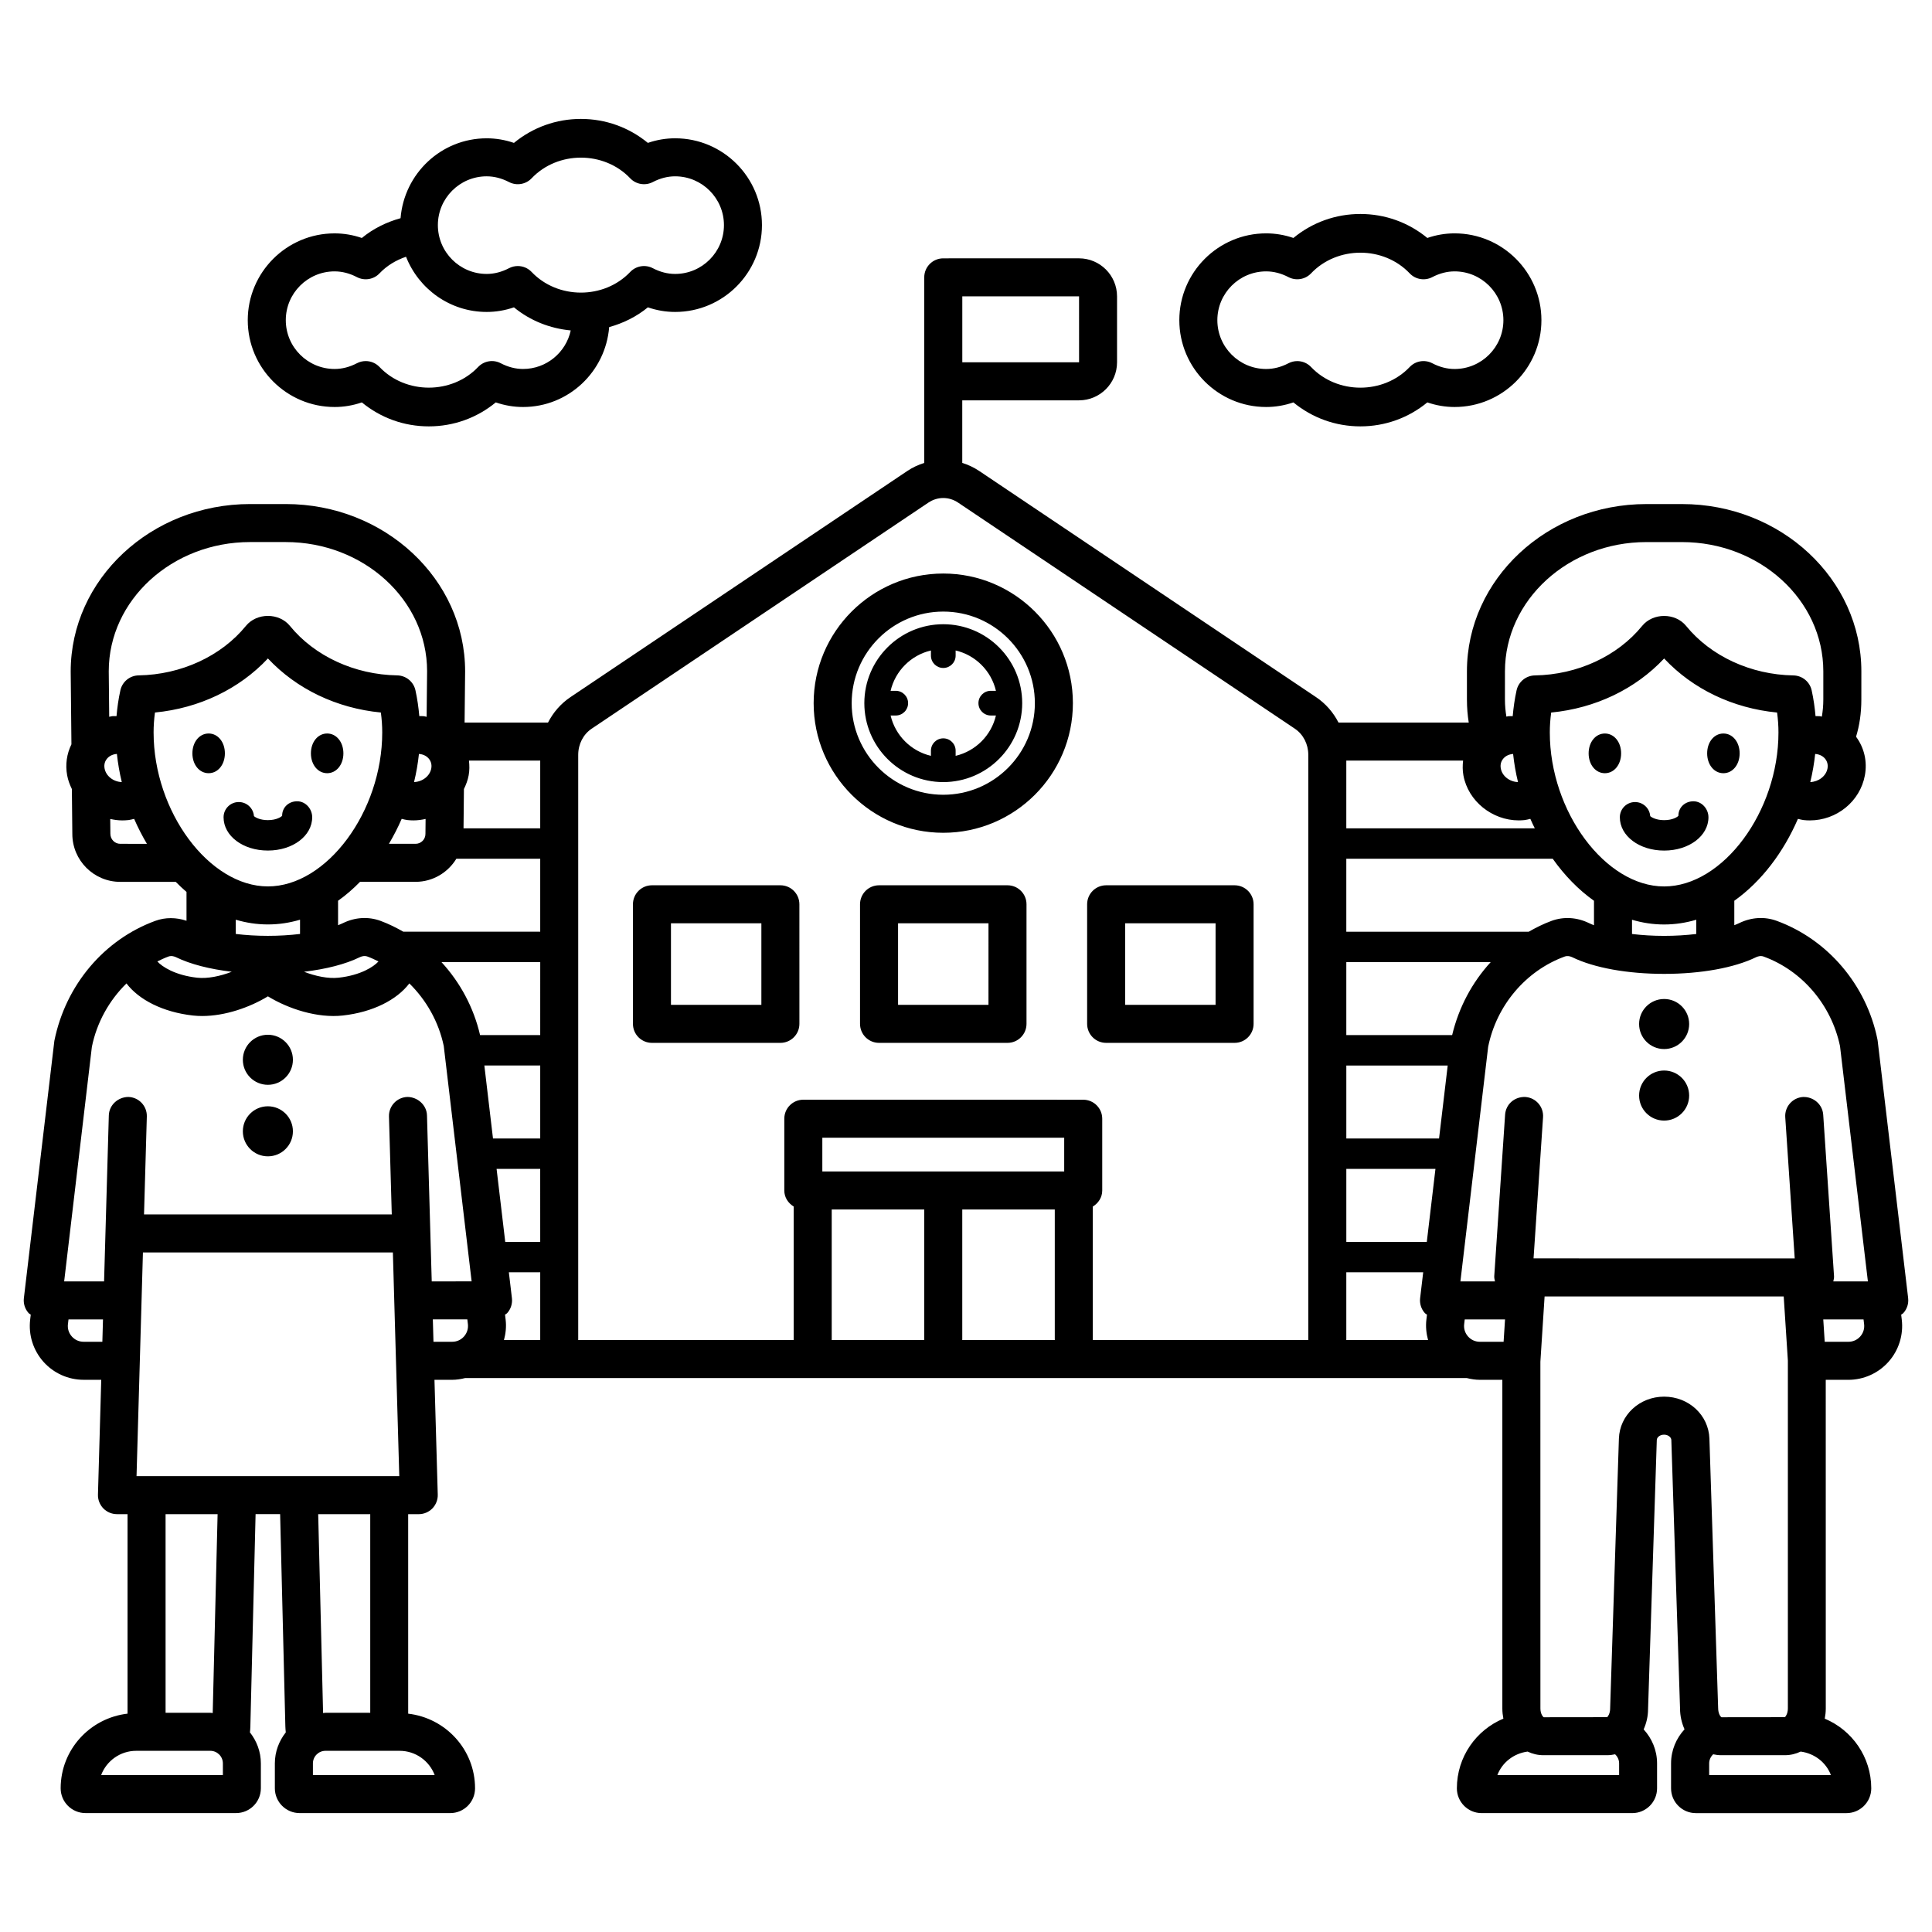 <?xml version="1.0" encoding="UTF-8"?>
<!-- The Best Svg Icon site in the world: iconSvg.co, Visit us! https://iconsvg.co -->
<svg fill="#000000" width="800px" height="800px" version="1.1" viewBox="144 144 512 512" xmlns="http://www.w3.org/2000/svg">
 <path d="m232.67 251.86c2.449 0 4.867-0.41 7.223-1.219 5.008 4.117 11.191 6.352 17.746 6.352 6.551 0 12.734-2.234 17.75-6.352 2.356 0.809 4.773 1.219 7.223 1.219 12.059 0 21.867-9.355 22.824-21.172 3.719-1.035 7.219-2.742 10.258-5.238 2.356 0.809 4.773 1.219 7.223 1.219 12.688 0 23.008-10.32 23.008-23.008s-10.32-23.012-23.008-23.012c-2.449 0-4.867 0.41-7.227 1.219-5.012-4.117-11.195-6.352-17.746-6.352-6.547 0-12.734 2.234-17.746 6.356-2.356-0.812-4.773-1.219-7.223-1.219-12.055 0-21.867 9.355-22.824 21.172-3.723 1.035-7.223 2.742-10.262 5.242-2.356-0.809-4.773-1.219-7.223-1.219-12.688 0-23.008 10.32-23.008 23.008 0.004 12.68 10.324 23.004 23.012 23.004zm40.305-61.133c1.988 0 3.981 0.516 5.922 1.523 2 1.035 4.434 0.629 5.984-0.996 6.938-7.305 19.195-7.305 26.133 0 1.543 1.625 3.988 2.027 5.984 0.996 1.938-1.012 3.93-1.523 5.922-1.523 7.133 0 12.934 5.805 12.934 12.934 0 7.133-5.801 12.934-12.934 12.934-1.992 0-3.984-0.512-5.922-1.523-1.988-1.035-4.434-0.629-5.984 0.996-6.934 7.301-19.199 7.301-26.133 0-0.977-1.027-2.305-1.566-3.656-1.566-0.793 0-1.59 0.188-2.328 0.57-1.938 1.012-3.93 1.523-5.922 1.523-7.133 0-12.934-5.801-12.934-12.934s5.801-12.934 12.934-12.934zm-40.305 25.191c1.988 0 3.984 0.512 5.922 1.523 2 1.039 4.441 0.633 5.984-1 1.984-2.09 4.422-3.508 7.027-4.402 3.363 8.543 11.652 14.629 21.375 14.629 2.449 0 4.867-0.41 7.223-1.219 4.312 3.543 9.512 5.59 15.047 6.121-1.254 5.828-6.438 10.211-12.633 10.211-1.992 0-3.984-0.512-5.922-1.523-1.988-1.039-4.434-0.633-5.984 0.996-6.934 7.301-19.199 7.301-26.133 0.004-0.973-1.027-2.305-1.57-3.656-1.57-0.793 0-1.59 0.188-2.328 0.57-1.938 1.012-3.93 1.523-5.922 1.523-7.133 0-12.934-5.801-12.934-12.934 0-7.129 5.801-12.93 12.934-12.93zm246.87 35.941c2.449 0 4.871-0.41 7.223-1.219 5.012 4.117 11.199 6.352 17.75 6.352 6.547 0 12.734-2.234 17.746-6.352 2.352 0.809 4.773 1.219 7.223 1.219 12.684 0 23.008-10.32 23.008-23.008s-10.32-23.008-23.008-23.008c-2.449 0-4.871 0.41-7.223 1.219-5.012-4.121-11.199-6.356-17.746-6.356-6.555 0-12.738 2.234-17.75 6.356-2.352-0.809-4.773-1.219-7.223-1.219-12.684 0-23.008 10.32-23.008 23.008 0 12.684 10.32 23.008 23.008 23.008zm0-35.941c1.992 0 3.984 0.512 5.918 1.523 1.992 1.035 4.438 0.633 5.984-0.996 6.938-7.301 19.199-7.312 26.141 0 1.543 1.629 3.988 2.035 5.984 0.996 1.934-1.012 3.926-1.523 5.918-1.523 7.129 0 12.93 5.801 12.93 12.934 0 7.133-5.801 12.934-12.93 12.934-1.992 0-3.984-0.512-5.918-1.523-1.996-1.039-4.441-0.637-5.984 0.996-6.938 7.301-19.203 7.301-26.141 0-0.973-1.027-2.301-1.566-3.652-1.566-0.793 0-1.594 0.188-2.332 0.57-1.934 1.012-3.926 1.523-5.918 1.523-7.129 0-12.93-5.801-12.93-12.934 0-7.133 5.797-12.934 12.93-12.934zm-128.73 162.69h-34.035c-2.781 0-5.039 2.254-5.039 5.039v31.684c0 2.785 2.254 5.039 5.039 5.039h34.035c2.781 0 5.039-2.254 5.039-5.039l-0.004-31.688c0-2.781-2.254-5.035-5.035-5.035zm-5.039 31.684h-23.961v-21.609h23.961zm65.223-31.684h-34.039c-2.781 0-5.039 2.254-5.039 5.039v31.684c0 2.785 2.254 5.039 5.039 5.039h34.039c2.785 0 5.039-2.254 5.039-5.039v-31.688c0-2.781-2.254-5.035-5.039-5.035zm-5.039 31.684h-23.961v-21.609h23.965zm65.219-31.684h-34.035c-2.785 0-5.039 2.254-5.039 5.039v31.684c0 2.785 2.254 5.039 5.039 5.039h34.035c2.785 0 5.039-2.254 5.039-5.039v-31.688c0-2.781-2.254-5.035-5.039-5.035zm-5.035 31.684h-23.961v-21.609h23.961zm-72.164-114.3c-18.941 0-34.352 15.41-34.352 34.352 0 18.941 15.41 34.352 34.352 34.352s34.352-15.41 34.352-34.352c0-18.941-15.41-34.352-34.352-34.352zm0 58.629c-13.387 0-24.273-10.891-24.273-24.273 0-13.387 10.891-24.273 24.273-24.273 13.387 0 24.273 10.891 24.273 24.273 0.004 13.383-10.887 24.273-24.273 24.273zm0-45.195c-11.535 0-20.918 9.387-20.918 20.918 0 11.535 9.387 20.918 20.918 20.918 11.535 0 20.918-9.387 20.918-20.918 0.004-11.535-9.383-20.918-20.918-20.918zm12.594 24.191h1.363c-1.242 5.289-5.394 9.441-10.68 10.688v-1.363c0-1.809-1.465-3.273-3.273-3.273s-3.273 1.465-3.273 3.273v1.363c-5.289-1.242-9.441-5.398-10.688-10.688h1.363c1.809 0 3.273-1.465 3.273-3.273 0-1.809-1.465-3.273-3.273-3.273h-1.363c1.242-5.289 5.398-9.441 10.688-10.688v1.363c0 1.809 1.465 3.273 3.273 3.273s3.273-1.465 3.273-3.273v-1.363c5.289 1.242 9.438 5.398 10.68 10.688h-1.363c-1.809 0-3.273 1.465-3.273 3.273 0 1.809 1.465 3.273 3.273 3.273zm243.11 154.41-8.078-68.211c-0.016-0.137-0.039-0.277-0.07-0.414-2.926-14.402-13.152-26.422-26.68-31.367-3.207-1.18-6.742-0.961-9.938 0.598-0.398 0.195-0.852 0.375-1.305 0.555v-6.477c7.211-5.117 13.055-12.898 16.859-21.703 0.5 0.109 0.984 0.262 1.496 0.32 0.555 0.062 1.105 0.09 1.656 0.09 7.07 0 13.312-4.984 14.594-11.941 0.672-3.656-0.164-7.293-2.34-10.238 0.891-2.922 1.402-6.16 1.402-9.871l0.004-7.457c0-24.441-21.328-44.328-47.543-44.328h-9.445c-26.215 0-47.539 19.887-47.539 44.328v7.453c0 2.188 0.172 4.215 0.48 6.121h-34.516c-1.379-2.691-3.398-5.027-5.957-6.746v0.004l-89.223-59.906c-1.422-0.957-2.949-1.668-4.527-2.156v-16.586h30.941c5.555 0 10.078-4.519 10.078-10.078v-17.477c0-5.559-4.523-10.078-10.078-10.078l-35.977 0.004c-2.781 0-5.039 2.254-5.039 5.039v49.176c-1.578 0.488-3.106 1.203-4.527 2.16l-89.219 59.898c-2.562 1.719-4.578 4.055-5.957 6.746h-22.109l0.141-13.578c0-24.441-21.328-44.328-47.543-44.328h-9.441c-26.215 0-47.543 19.887-47.543 44.383l0.195 19.293c-1.238 2.519-1.66 5.359-1.133 8.219 0.238 1.297 0.695 2.492 1.25 3.633l0.121 11.902c0 7 5.695 12.695 12.695 12.695h14.715c0.918 0.938 1.867 1.828 2.848 2.672v7.637c-2.727-0.914-5.598-0.949-8.262 0.023-13.543 4.949-23.77 16.977-26.758 31.797l-8.078 68.195c-0.168 1.426 0.281 2.859 1.238 3.938 0.164 0.188 0.398 0.273 0.586 0.43l-0.156 1.301c-0.484 4.051 0.789 8.117 3.496 11.168s6.594 4.797 10.668 4.797h4.672l-0.871 30.426c-0.039 1.359 0.477 2.676 1.422 3.656 0.949 0.973 2.254 1.523 3.613 1.523h2.805v52.871c-9.945 1.152-17.723 9.531-17.723 19.781 0 3.621 2.945 6.566 6.566 6.566h39.922c3.621 0 6.566-2.945 6.566-6.566v-6.602c0-3.113-1.109-5.941-2.894-8.219 0.043-0.504 0.109-0.996 0.109-1.523l1.387-56.309h6.504l1.383 56.188c0 0.566 0.07 1.098 0.117 1.641-1.789 2.277-2.898 5.113-2.898 8.227v6.602c0 3.621 2.945 6.566 6.566 6.566h39.922c3.621 0 6.566-2.945 6.566-6.566 0-10.25-7.773-18.629-17.719-19.781l-0.004-52.871h2.805c1.359 0 2.664-0.551 3.613-1.523 0.945-0.98 1.461-2.297 1.422-3.656l-0.871-30.426h4.672c1.172 0 2.316-0.184 3.438-0.461h265.48c1.117 0.277 2.266 0.461 3.438 0.461h5.969v87.105c0 0.926 0.105 1.82 0.273 2.688-7.227 3.019-12.324 10.156-12.324 18.469 0 3.621 2.945 6.566 6.566 6.566h39.922c3.621 0 6.566-2.945 6.566-6.566v-6.602c0-3.484-1.367-6.633-3.555-9.02 0.723-1.633 1.168-3.441 1.168-5.371l2.316-71.344c0.023-0.668 0.801-1.383 1.922-1.383 1.125 0 1.902 0.715 1.93 1.383l2.309 71.184c0 1.988 0.453 3.844 1.188 5.512-2.195 2.391-3.57 5.547-3.57 9.043v6.602c0 3.621 2.945 6.566 6.566 6.566h39.922c3.621 0 6.566-2.945 6.566-6.566 0-8.312-5.094-15.449-12.324-18.469 0.168-0.867 0.273-1.762 0.273-2.688l-0.008-87.105h5.977c4.078 0 7.969-1.75 10.676-4.801 2.707-3.051 3.977-7.121 3.492-11.164l-0.156-1.305c0.184-0.156 0.418-0.242 0.578-0.426 0.984-1.086 1.434-2.516 1.266-3.945zm-250.66-265.49h30.941l0.004 17.477h-30.945zm-140.73 125.11c-0.375 2.039-2.371 3.539-4.562 3.606 0.602-2.461 1.023-4.949 1.293-7.43 0.051 0.004 0.102-0.02 0.152-0.012 1.086 0.117 2.004 0.609 2.578 1.383 0.359 0.484 0.75 1.309 0.539 2.453zm-1.504 13.383-0.039 3.973c0 1.445-1.172 2.617-2.617 2.617h-7.059c1.25-2.125 2.391-4.332 3.379-6.617 0.5 0.109 0.984 0.262 1.5 0.32 0.555 0.062 1.105 0.09 1.652 0.09 1.09 0 2.148-0.156 3.184-0.383zm-46.508-73.379h9.441c20.66 0 37.465 15.363 37.465 34.203l-0.125 12.109c-0.27-0.047-0.523-0.141-0.793-0.168-0.387-0.043-0.762-0.008-1.145-0.02-0.203-2.246-0.508-4.508-1.027-6.852-0.508-2.273-2.508-3.902-4.836-3.941-11.262-0.184-21.891-5.086-28.43-13.121-2.867-3.519-8.781-3.523-11.656 0.004-6.543 8.031-17.168 12.934-28.43 13.117-2.328 0.039-4.328 1.668-4.836 3.941-0.523 2.344-0.828 4.609-1.027 6.856-0.383 0.012-0.758-0.027-1.145 0.012-0.273 0.031-0.523 0.125-0.793 0.168l-0.121-12.059c-0.008-18.883 16.801-34.25 37.457-34.25zm-38.027 57.543c0.574-0.773 1.488-1.266 2.574-1.383 0.051-0.004 0.102-0.004 0.152-0.008 0.27 2.492 0.695 4.984 1.297 7.453-2.188-0.062-4.188-1.57-4.562-3.609-0.211-1.148 0.176-1.969 0.539-2.453zm3.617 22.426c-1.445 0-2.617-1.172-2.617-2.668l-0.039-3.918c1.035 0.227 2.094 0.383 3.188 0.383 0.547 0 1.098-0.031 1.652-0.09 0.516-0.055 1-0.211 1.5-0.32 0.988 2.289 2.129 4.492 3.383 6.617zm8.836-29.512c0-1.746 0.121-3.496 0.363-5.285 11.703-1.133 22.32-6.203 29.934-14.324 7.609 8.121 18.227 13.191 29.93 14.324 0.242 1.789 0.363 3.543 0.363 5.285 0 20.973-14.723 40.801-30.297 40.801-15.57 0-30.293-19.828-30.293-40.801zm54.621 59.57c0.41-0.203 1.219-0.484 2.047-0.188 1.008 0.367 1.973 0.828 2.93 1.301-1.258 1.402-4.703 3.66-10.551 4.309-2.793 0.312-6.137-0.402-9.18-1.574 5.84-0.691 10.984-2 14.754-3.848zm-15.812-9.945v3.777c-2.688 0.324-5.574 0.5-8.516 0.5-2.941 0-5.824-0.176-8.516-0.5v-3.777c2.731 0.809 5.574 1.254 8.516 1.254 2.945 0 5.789-0.445 8.516-1.254zm-34.883 9.762c0.828-0.297 1.637-0.012 2.047 0.188 3.766 1.844 8.906 3.152 14.746 3.844-3.039 1.168-6.379 1.879-9.172 1.578-5.852-0.652-9.293-2.91-10.551-4.312 0.957-0.469 1.922-0.93 2.93-1.297zm-17.504 102.09h-4.961c-1.215 0-2.328-0.5-3.133-1.406-0.809-0.91-1.172-2.078-1.027-3.281l0.148-1.238h9.141zm31.941 114.83h-32.266c1.418-3.754 5.051-6.43 9.297-6.43h19.637c1.836 0 3.332 1.496 3.332 3.336zm-15.188-69.145h13.789l-1.297 52.703c-0.215-0.012-0.422-0.066-0.641-0.066h-11.848zm-7.695-10.078 1.695-59.277h66.238l1.695 59.277zm61.934 10.078v52.641h-11.855c-0.219 0-0.422 0.055-0.641 0.066l-1.297-52.703zm17.078 69.145h-32.27v-3.094c0-1.84 1.496-3.336 3.332-3.336h19.637c4.25 0 7.883 2.676 9.301 6.43zm7.773-116.24c-0.809 0.91-1.922 1.41-3.137 1.41h-4.957l-0.168-5.93h9.141l0.148 1.238c0.141 1.207-0.227 2.375-1.027 3.281zm-8.555-14.594-1.258-43.984c-0.078-2.785-2.508-4.879-5.18-4.894-2.781 0.082-4.973 2.402-4.894 5.18l0.742 25.957h-65.656l0.742-25.957c0.078-2.781-2.109-5.098-4.891-5.18-2.723 0.02-5.098 2.109-5.18 4.894l-1.258 43.984h-10.578l7.344-62.16c1.32-6.5 4.606-12.324 9.168-16.805 3.297 4.344 9.66 7.621 17.621 8.508 0.809 0.09 1.629 0.129 2.457 0.129 6.078 0 12.609-2.289 17.406-5.211 5.445 3.32 13.125 5.832 19.863 5.078 7.957-0.887 14.32-4.16 17.617-8.504 4.512 4.434 7.777 10.176 9.121 16.59l7.387 62.371zm28.75 15.543h-9.609c0.477-1.754 0.664-3.586 0.441-5.426l-0.156-1.301c0.188-0.156 0.422-0.246 0.586-0.43 0.957-1.078 1.406-2.508 1.238-3.938l-0.812-6.859h8.312zm0-26.012h-9.27l-2.293-19.34h11.559zm0-27.402h-12.516l-2.289-19.34h14.805zm0-27.398h-15.941c-1.695-7.328-5.281-13.965-10.227-19.34h26.172zm0-27.398h-36.273c-1.941-1.102-3.941-2.106-6.059-2.879-3.211-1.18-6.746-0.965-9.938 0.598-0.398 0.195-0.852 0.375-1.305 0.555v-6.481c2.062-1.465 4.004-3.144 5.824-5.012h14.715c4.594 0 8.586-2.477 10.816-6.125h22.219zm0-27.398h-20.324l0.105-10.41c0.555-1.137 1.016-2.336 1.254-3.629 0.246-1.32 0.223-2.629 0.082-3.914h18.883zm101.77 135.61h-24.52v-34.594h24.52zm34.594 0h-24.516v-34.594h24.516zm2.496-44.672h-64.098v-8.945h64.098zm64.688 44.672h-57.105v-35.379c1.465-0.879 2.496-2.414 2.496-4.25v-19.02c0-2.785-2.254-5.039-5.039-5.039l-74.176-0.004c-2.781 0-5.039 2.254-5.039 5.039v19.02c0 1.832 1.027 3.363 2.488 4.246v35.383l-57.102 0.004v-155.08c0-2.848 1.332-5.438 3.566-6.938l89.223-59.906c2.441-1.633 5.457-1.633 7.894 0l89.227 59.906v0.004c2.234 1.496 3.566 4.09 3.566 6.934zm94.301-120.21c-15.57 0-30.297-19.828-30.297-40.801 0-1.738 0.121-3.492 0.363-5.285 11.703-1.133 22.32-6.203 29.934-14.324 7.609 8.121 18.23 13.191 29.934 14.324 0.242 1.797 0.363 3.547 0.363 5.285 0 20.973-14.723 40.801-30.297 40.801zm8.516 8.824v3.777c-2.691 0.324-5.574 0.5-8.516 0.5-2.941 0-5.824-0.176-8.512-0.5v-3.773c2.727 0.809 5.57 1.254 8.512 1.254 2.941-0.004 5.789-0.449 8.516-1.258zm34.777-40.086c-0.375 2.039-2.391 3.531-4.562 3.602 0.602-2.469 1.027-4.961 1.297-7.449 0.051 0.004 0.102 0.004 0.148 0.008 1.086 0.117 2.004 0.609 2.578 1.379 0.355 0.492 0.75 1.316 0.539 2.461zm-85.477-25.742c0-18.887 16.809-34.254 37.461-34.254h9.445c20.66 0 37.465 15.363 37.465 34.254v7.453c0 1.676-0.156 3.156-0.387 4.547-0.18-0.027-0.344-0.09-0.527-0.109-0.387-0.043-0.766-0.004-1.148-0.016-0.203-2.242-0.508-4.504-1.027-6.848-0.508-2.277-2.508-3.906-4.836-3.945-11.266-0.184-21.895-5.086-28.434-13.117-2.875-3.527-8.789-3.531-11.66 0.004-6.539 8.031-17.164 12.934-28.434 13.113-2.328 0.039-4.328 1.672-4.836 3.945-0.52 2.348-0.824 4.609-1.027 6.852-0.383 0.012-0.762-0.027-1.148 0.012-0.18 0.02-0.344 0.086-0.523 0.113-0.23-1.391-0.387-2.871-0.387-4.547zm-0.562 23.285c0.57-0.77 1.484-1.262 2.574-1.379 0.047-0.004 0.098-0.004 0.148-0.008 0.27 2.488 0.695 4.981 1.297 7.449-2.211-0.07-4.184-1.566-4.559-3.606-0.211-1.148 0.176-1.969 0.539-2.457zm-41.48 0.367h30.949c-0.141 1.285-0.16 2.59 0.082 3.91 1.254 6.859 7.652 11.938 14.66 11.938 0.523 0 1.055-0.027 1.586-0.086 0.512-0.055 0.996-0.211 1.496-0.32 0.367 0.852 0.77 1.68 1.176 2.508h-49.949zm0 26.012h54.703c3.109 4.394 6.793 8.203 10.934 11.141v6.481c-0.457-0.18-0.914-0.363-1.312-0.559-3.199-1.559-6.723-1.777-9.934-0.598-2.117 0.773-4.113 1.777-6.055 2.879h-48.336zm0 127.55v-17.953h20.375l-0.812 6.859c-0.168 1.426 0.281 2.859 1.238 3.938 0.164 0.184 0.395 0.27 0.578 0.426l-0.156 1.309c-0.219 1.84-0.031 3.672 0.445 5.422zm21.332-26.012h-21.328v-19.34h23.621zm3.246-27.402h-24.574v-19.34h26.867zm-24.578-27.398v-19.34h38.266c-4.891 5.332-8.453 11.945-10.219 19.34zm35.395 81.273c-1.215 0-2.328-0.5-3.133-1.406-0.809-0.91-1.172-2.078-1.027-3.281l0.148-1.238h10.68l-0.379 5.93zm36.902 114.83h-32.266c1.273-3.359 4.348-5.742 8.012-6.231 1.289 0.617 2.703 0.961 4.184 0.961h16.898c0.719 0 1.422-0.09 2.106-0.242 0.648 0.609 1.066 1.457 1.066 2.418zm11.93-100.29c-6.523 0-11.789 4.891-11.988 11.133l-2.324 71.508c0 1.371-0.629 2.203-0.789 2.301l-16.793 0.02c-0.266-0.117-0.895-0.949-0.895-2.32l-0.008-91.891 1.117-17.309h63.367l1.102 16.984v92.215c0 1.371-0.629 2.203-0.789 2.301l-16.793 0.02c-0.266-0.117-0.895-0.949-0.898-2.484l-2.312-71.344c-0.203-6.242-5.473-11.133-11.996-11.133zm44.199 100.29h-32.266v-3.094c0-0.957 0.418-1.809 1.066-2.418 0.68 0.152 1.383 0.242 2.102 0.242h16.898c1.484 0 2.894-0.344 4.184-0.961 3.668 0.488 6.742 2.871 8.016 6.231zm7.773-116.24c-0.809 0.91-1.922 1.41-3.141 1.41h-6.277l-0.383-5.93h10.672l0.148 1.238c0.148 1.207-0.215 2.375-1.02 3.281zm-7.141-14.594c0.102-0.457 0.223-0.91 0.191-1.387l-2.867-42.789c-0.188-2.773-2.613-4.797-5.363-4.695-2.781 0.188-4.879 2.59-4.695 5.363l2.508 37.418-69.211-0.004 2.516-37.41c0.188-2.781-1.914-5.18-4.688-5.367-2.863-0.117-5.176 1.918-5.367 4.688l-2.875 42.789c-0.031 0.477 0.094 0.934 0.191 1.391h-9.16l7.352-62.16c2.223-10.996 9.992-20.164 20.27-23.922 0.828-0.301 1.645-0.012 2.047 0.188 5.727 2.801 14.594 4.402 24.324 4.402s18.598-1.605 24.32-4.402c0.414-0.199 1.219-0.492 2.051-0.188 10.211 3.734 17.941 12.809 20.23 23.719l7.391 62.367zm-33.086-123c0 4.949-5.156 8.828-11.742 8.828-6.59 0-11.742-3.879-11.742-8.828 0-2.227 1.805-4.031 4.031-4.031 2.125 0 3.863 1.641 4.019 3.723 0.359 0.355 1.633 1.074 3.695 1.074 2.269 0 3.578-0.867 3.773-1.168 0-2.223 1.762-3.832 3.984-3.832 2.223 0.004 3.981 2.008 3.981 4.234zm-23.145-16.934c0 3-1.852 5.262-4.305 5.262-2.453 0-4.305-2.262-4.305-5.262s1.852-5.262 4.305-5.262c2.457 0 4.305 2.262 4.305 5.262zm31.41 0c0 3-1.852 5.262-4.305 5.262s-4.305-2.262-4.305-5.262 1.852-5.262 4.305-5.262 4.305 2.262 4.305 5.262zm-13.379 71.727c0 3.664-2.969 6.633-6.633 6.633-3.664 0-6.633-2.969-6.633-6.633s2.969-6.633 6.633-6.633c3.664 0.004 6.633 2.973 6.633 6.633zm0 18.957c0 3.664-2.969 6.633-6.633 6.633-3.664 0-6.633-2.969-6.633-6.633 0-3.664 2.969-6.633 6.633-6.633 3.664 0 6.633 2.969 6.633 6.633zm-370.02-9.48c0 3.664-2.969 6.633-6.633 6.633-3.664 0-6.633-2.969-6.633-6.633 0-3.664 2.969-6.633 6.633-6.633 3.664 0.004 6.633 2.973 6.633 6.633zm0 18.957c0 3.664-2.969 6.633-6.633 6.633-3.664 0-6.633-2.969-6.633-6.633 0-3.664 2.969-6.633 6.633-6.633 3.664 0.004 6.633 2.973 6.633 6.633zm-18.375-83.23c0-2.227 1.805-4.031 4.031-4.031 2.121 0 3.863 1.641 4.019 3.723 0.359 0.355 1.633 1.074 3.691 1.074 2.269 0 3.578-0.871 3.777-1.168 0-2.227 1.758-3.832 3.984-3.832 2.223 0 3.984 2.004 3.984 4.231 0 4.953-5.16 8.828-11.742 8.828-6.59 0.008-11.746-3.871-11.746-8.824zm-3.957-11.672c-2.453 0-4.305-2.262-4.305-5.262s1.852-5.262 4.305-5.262c2.453 0 4.305 2.262 4.305 5.262s-1.852 5.262-4.305 5.262zm27.102-5.262c0-3 1.852-5.262 4.305-5.262 2.453 0 4.305 2.262 4.305 5.262s-1.852 5.262-4.305 5.262c-2.457 0-4.305-2.262-4.305-5.262z"/>
</svg>